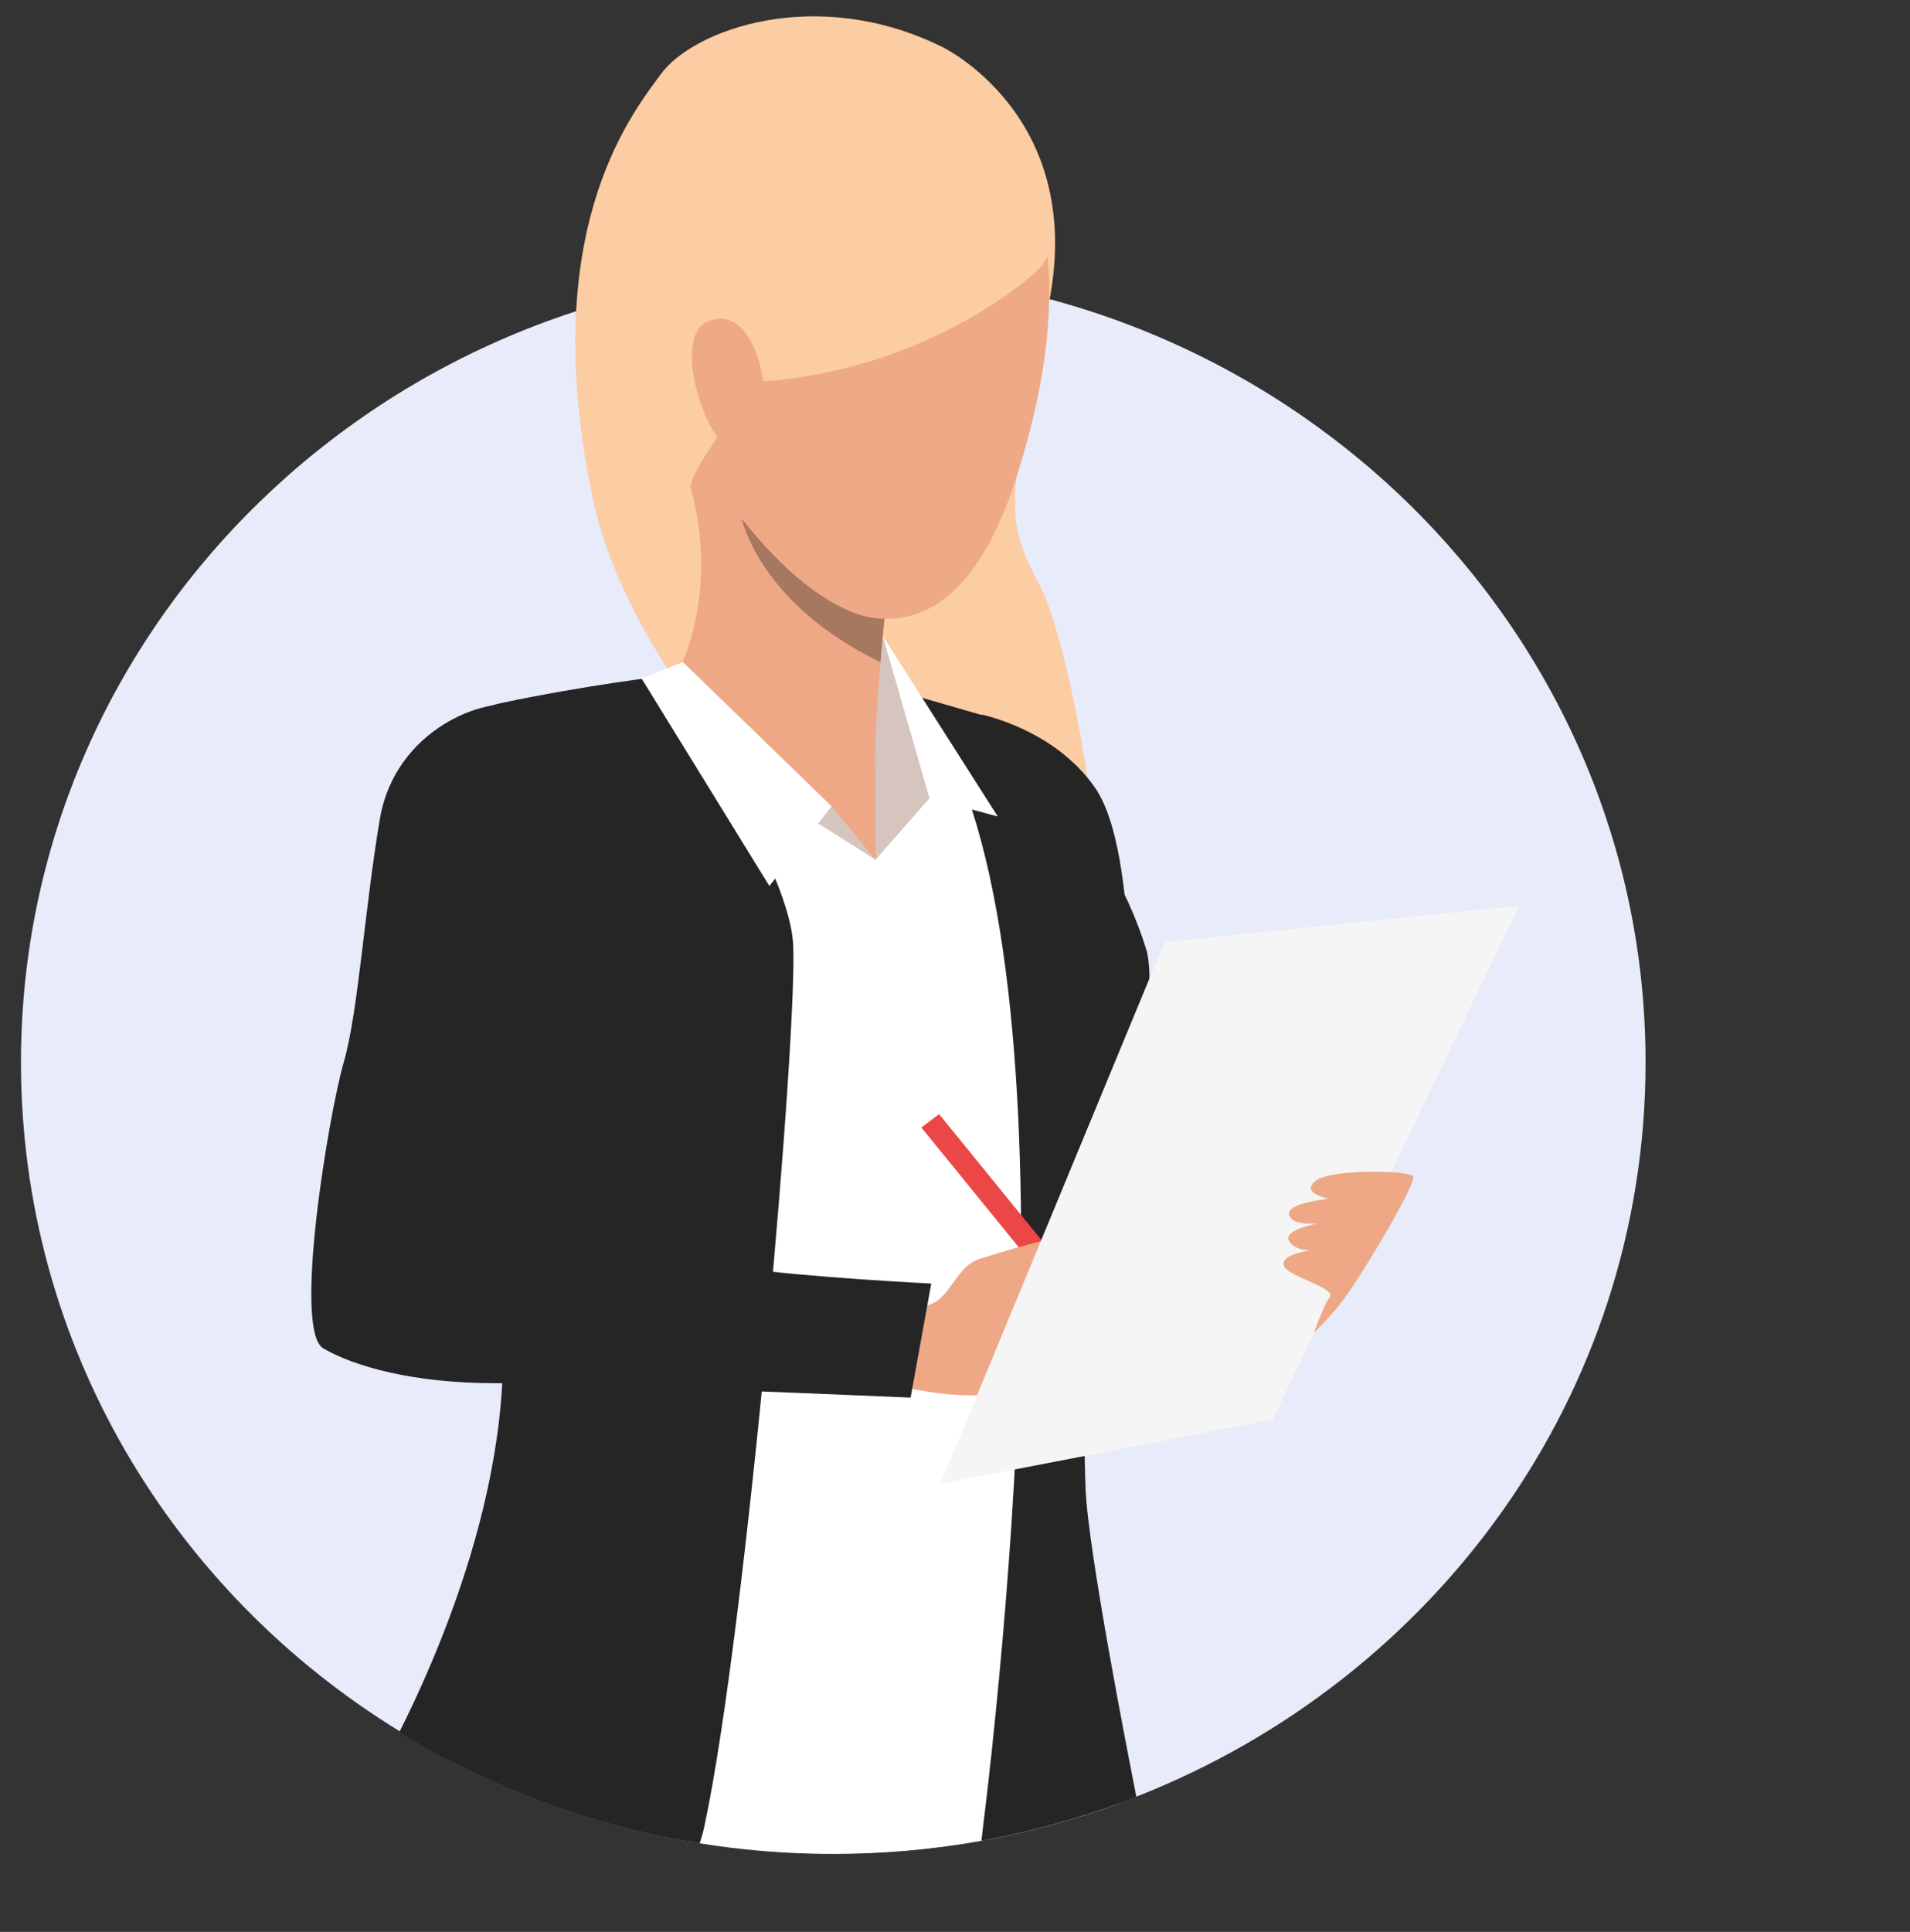 <?xml version="1.0" encoding="utf-8"?>
<!-- Generator: Adobe Illustrator 25.4.1, SVG Export Plug-In . SVG Version: 6.00 Build 0)  -->
<svg version="1.1" id="Calque_1" xmlns="http://www.w3.org/2000/svg" xmlns:xlink="http://www.w3.org/1999/xlink" x="0px" y="0px"
	 viewBox="0 0 582.9 589.4" style="enable-background:new 0 0 582.9 589.4;" xml:space="preserve">
<rect x="0" y="0" width="582.9" height="589.4" fill="#333333" stroke="none"/>
<style type="text/css">
	.st0{fill:#E8EBF9;}
	.st1{fill:#FCCCA2;}
	.st2{fill:#252525;}
	.st3{fill:#FFFFFF;}
	.st4{fill:#D6C5BE;}
	.st5{fill:#EEA886;}
	.st6{fill:#EB4747;}
	.st7{fill:#F5F5F5;}
	.st8{fill:#EEA987;}
	.st9{fill:#A77860;}
</style>
<g id="_x30_4">
	<path class="st0" d="M502.2,324.1c0,101.5-64.3,188.3-155.3,224c-1.7,0.7-3.5,1.4-5.2,2c-13.5,4.9-27.6,8.8-42.1,11.4
		c-14.7,2.7-29.8,4-45.3,4c-13.9,0-27.5-1.1-40.7-3.3c-27.6-4.4-53.6-13.3-77.3-25.8c-4.9-2.6-9.7-5.3-14.3-8.2
		C52.5,485.6,6.4,410.1,6.4,324.1c0-133.4,111-241.5,247.9-241.5S502.2,190.8,502.2,324.1z"/>
	<g>
		<g>
			<g>
				<g>
					<path class="st1" d="M287.5,14.3c0,0,43.5,20.7,32.8,77.2c-10.8,56.4-15.5,64-3.5,86.1c12,22,26.3,116.1,15.4,133.9
						c-10.8,17.8-134.1-78.3-151.2-159s10.8-116.6,20.7-129.9C211.5,9.1,249-4.7,287.5,14.3z"/>
				</g>
			</g>
		</g>
		<g>
			<path class="st2" d="M299.5,218c0,0,22.2,4.4,34.6,22.2c8.7,12.4,9.4,40,10.6,45.2c1.2,5.2,17.8,64,17.8,64l-46.2,30.1L299.5,218
				z"/>
		</g>
		<g>
			<path class="st3" d="M341.6,550.2c-27.2,10-56.6,15.4-87.4,15.4c-42.7,0-82.9-10.5-118-29.1c12-32.2,23.5-47.9,23.5-47.9
				s159.6-1.5,173.6,32.7C335.6,526.8,338.4,537,341.6,550.2z"/>
		</g>
		<g>
			<path class="st3" d="M258.6,203.4c0,0,27.1,12.5,36.6,14.3c9.4,1.8,46,48.1,52.4,65c6.4,16.9,0,42.2-13.2,71.9
				c-13.2,29.7-0.8,39.6-6.8,69.4c-6,29.7-11.3,92.7-10.2,109.2c1.1,16.5-152.4,19.6-187.5-10.5c0,0,35.2-51.4,39.7-58.7
				c4.5-7.3,0.8-47.3-3.4-57.6c-4.1-10.3-31.7-97.7-31.7-97.7s-22.6-67.1-2.2-82.5c17.7-13.4,66-18.2,74.6-21.1
				C215.6,202.1,240.9,200.8,258.6,203.4z"/>
		</g>
		<g>
			<path class="st4" d="M267.2,262.3l16.5-18.8L269.4,194C269.4,194,264.6,221.5,267.2,262.3z"/>
		</g>
		<g>
			<path class="st5" d="M271.5,172.9c0,0-0.7,6.6-1.6,15.8c-0.4,4.1-0.8,8.6-1.2,13.3c-1.1,13.3-2,27.8-1.5,35.1
				c0,0-28.2,27.5-60.3-32.1c0,0,13.5-24.6,3.3-58.1C200.2,113.5,271.5,172.9,271.5,172.9z"/>
		</g>
		<g>
			<polygon class="st5" points="267.2,237.1 267.2,262.3 234.8,238.7 			"/>
		</g>
		<g>
			<polygon class="st4" points="267.2,262.3 253.8,246 208.4,202 193.7,215.8 			"/>
		</g>
		<g>
			<path class="st2" d="M215,557c-0.4,1.9-0.9,3.7-1.5,5.4c-27.6-4.4-53.6-13.3-77.3-25.8c-4.9-2.6-9.7-5.3-14.3-8.2
				c16.7-33.3,43.1-98.8,26.2-154.4c-23.8-78.4-32.5-109.7-32.5-109.7s8.2-43.6,37.3-49.8c25.5-5.4,49.2-8.2,49.2-8.2
				s38.1,56.3,39.9,81.1C243.8,312,227.8,497.4,215,557z"/>
		</g>
		<g>
			<path class="st2" d="M331.3,454.1c0.7,18.9,13.1,81.9,15.5,94.1c-1.7,0.7-3.5,1.4-5.2,2c-13.5,4.9-27.6,8.8-42.1,11.4
				c7.6-60.9,31.7-288.3-20.8-349.5l21.1,6.1c0,0,37.6,29.9,50.2,72.1c0,0,6.9,23.7-19.9,76C330.1,366.2,330.5,433.1,331.3,454.1z"
				/>
		</g>
		<g>
			<polygon class="st3" points="283.7,243.5 304.5,249.1 269.4,194 			"/>
		</g>
		<g>
			<polygon class="st3" points="253.8,246 234.8,270.3 195.8,207 208.4,202 			"/>
		</g>
		<polygon class="st6" points="281.2,344 286.6,339.9 337,401.9 331.7,406.1 		"/>
		<path class="st5" d="M278.1,399c0,0,4.8,0.1,8-2.2c5.5-4,7.4-13.9,17.1-13.2c9.6,0.7,14.1,30.2,11.7,35.8
			c-2.4,5.6-15.8,8.4-35.6,4.5C259.5,420.1,278.1,399,278.1,399z"/>
		<path class="st5" d="M299.9,383.8c0,0,13.9-4.6,29.9-8c14-3,30.8-3.9,32.5-1.6c1.8,2.6-13.7,4.9-27.4,8.7
			c-12.7,3.5-9.7,4.8-9.7,4.8s-0.8-0.4,13.6-1.7c15.6-1.4,31.6-1.4,33.2,1.6c0.8,1.5,0.2,2.5-5.4,3.9c3.4-0.1,3.8,0.7,4,2
			c0.7,6.8-22,12.3-31,14.4c6.9-1.6,12.2-2.1,9.7,2.5c-2.9,5.2-35.2,11.6-46.7,14.9C290,429,299.9,383.8,299.9,383.8z"/>
		<path class="st2" d="M158.2,215.4c-9.5-3-37.6,6.7-42.3,34.6c-4.7,28-6.6,59-11,74.1s-15.7,81.8-6.2,87.3s27.4,10.6,52.5,10.6
			c26,0,126.7,4.4,126.7,4.4l6.3-34.8c0,0-38.2-1.9-58.1-4.8c-17.6-2.6-42.1-9.9-70.9-13c0,0,6.1-41.3,10.5-53
			C170.2,309.1,201.2,228.9,158.2,215.4z"/>
		<polygon class="st5" points="342.4,394.3 347.2,405.5 337,398.4 		"/>
		<g>
			<polygon class="st7" points="287,452.7 388.4,433.1 463.6,276.3 355.4,287.4 			"/>
		</g>
		<g>
			<g>
				<path class="st5" d="M401,406.5c0,0,5.6-5,10.5-12.1c5-7,21.2-33.9,19.7-35.6s-25.5-2.3-29.9,1.6c-4.4,3.8,4.3,5.3,4.3,5.3
					s-13.2,1.3-12.2,4.9c0.9,3.6,8.9,2.6,8.9,2.6s-10.6,2-9,5.2s6.7,3.1,6.7,3.1s-9.4,1.1-8.2,4.6c1.2,3.5,16,6.7,14,9.6
					C403.8,398.7,401,406.5,401,406.5z"/>
			</g>
		</g>
		<g>
			<g>
				<g>
					<path class="st8" d="M281.1,20.6c0,0,63.2,19.4,28.9,125.6c-34.3,106.3-120.7-12.3-111.6-77.1C207.4,4.4,281.1,20.6,281.1,20.6
						z"/>
				</g>
			</g>
		</g>
		<g>
			<g>
				<g>
					<path class="st1" d="M316.5,82.6c0,0-31.4,30-84,33.8c0,0-20.2,23.1-21.8,32.1c0,0-46.9-77.9,10.8-124.5
						C279.2-22.8,337.7,63.3,316.5,82.6z"/>
				</g>
			</g>
		</g>
		<g>
			<g>
				<g>
					<path class="st8" d="M233.1,118.5c-0.4-7.7-5.3-25.3-17.1-20.4s0.7,40.8,8.5,38.6C224.6,136.6,234.1,136.8,233.1,118.5z"/>
				</g>
			</g>
		</g>
		<path class="st9" d="M269.9,188.7c-0.4,4.1-0.8,8.6-1.2,13.3l0,0c-36.5-17.6-42.1-42.9-42.3-43.7
			C252.4,191.1,269.9,188.7,269.9,188.7z"/>
	</g>
</g>
</svg>

